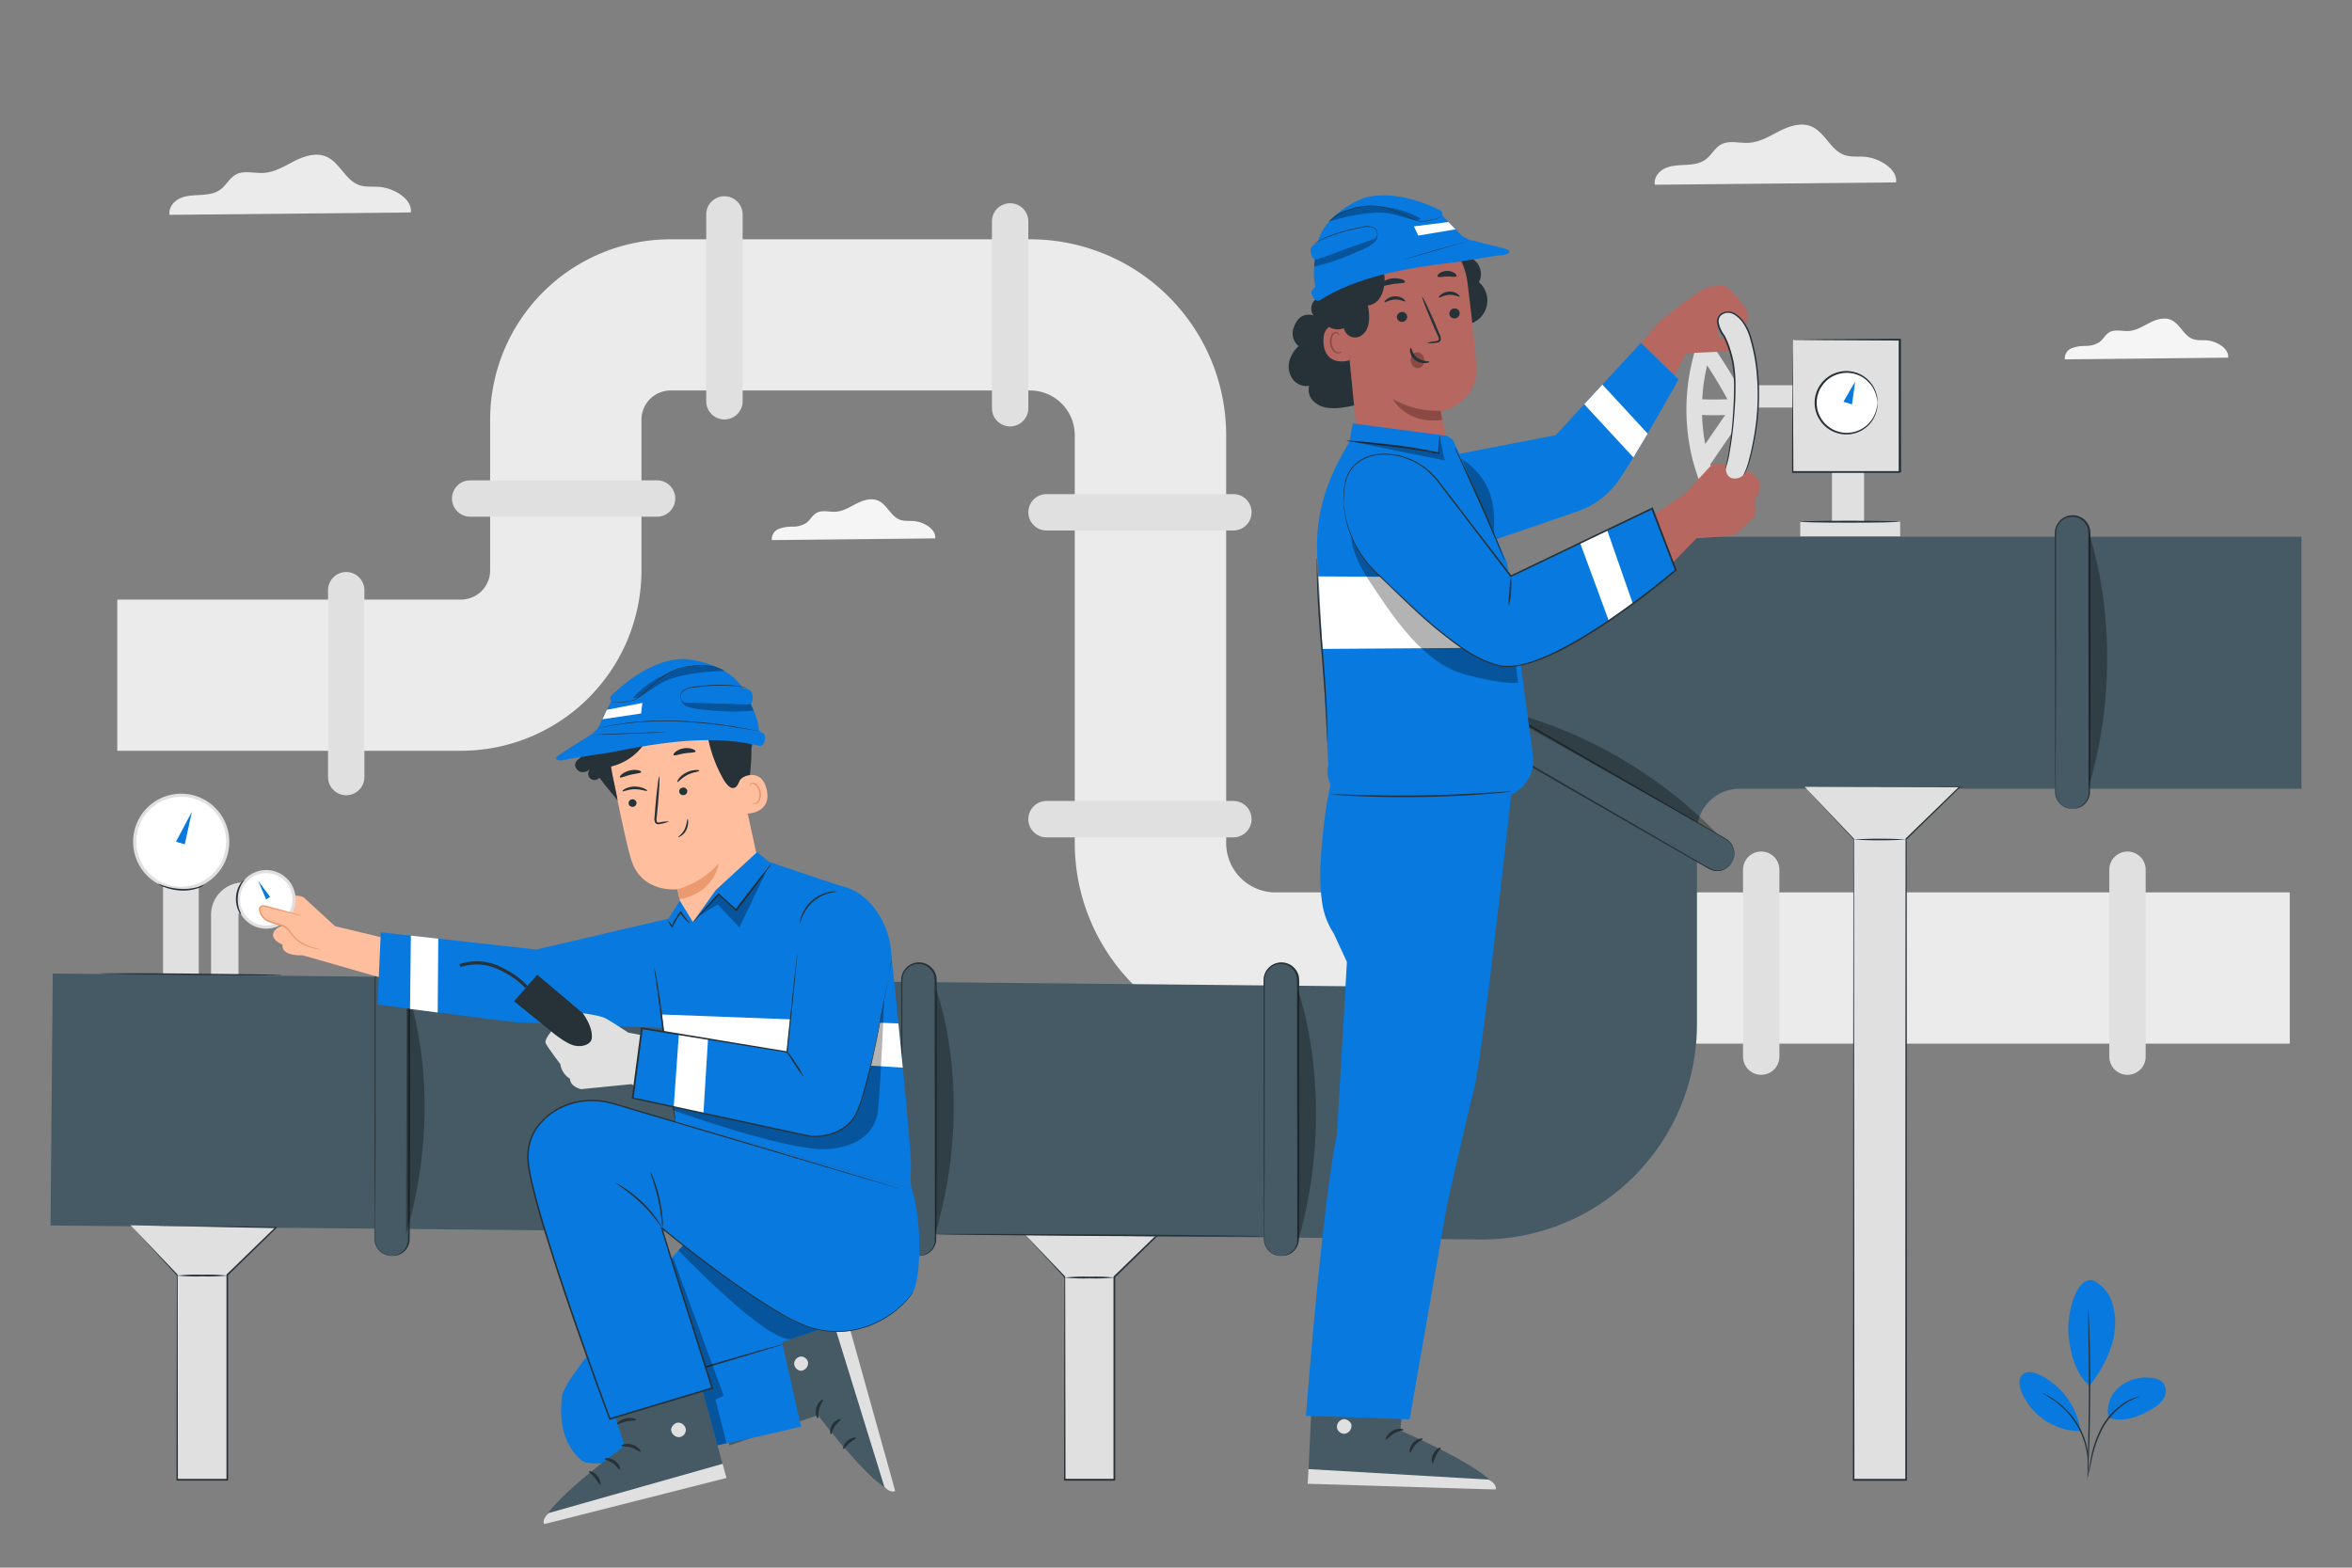 <?xml version="1.0" encoding="UTF-8"?> <svg xmlns="http://www.w3.org/2000/svg" viewBox="0 0 750 500"><rect x="0" y="0" width="750" height="500" fill="#808080" stroke="none"/><g id="freepik--background-complete--inject-2"><path d="M131,67.76c.59-4.28-5.44-7.8-10-8.16-2.16-.18-4.41.15-6.46-.56-4.44-1.55-6.21-7.29-10.55-9.11-3.23-1.37-7-.15-10.1,1.43s-6.25,3.57-9.75,3.79c-3.06.2-6.37-.94-9,.55-2,1.12-3,3.41-4.86,4.76s-4.14,1.6-6.36,1.72-4.54.15-6.56,1.08-3.71,3.07-3.28,5.26Z" style="fill:#ebebeb"></path><path d="M604.61,58.17c.59-4.28-5.45-7.8-10-8.17-2.16-.17-4.41.16-6.45-.55-4.44-1.55-6.22-7.29-10.55-9.12-3.24-1.36-7-.15-10.11,1.43s-6.24,3.57-9.75,3.8c-3,.19-6.37-.94-9,.55-2,1.11-3,3.41-4.86,4.76s-4.13,1.6-6.36,1.72-4.53.15-6.56,1.07-3.7,3.08-3.28,5.26Z" style="fill:#ebebeb"></path><path d="M298.2,171.71c.4-2.89-3.68-5.28-6.75-5.52-1.47-.12-3,.1-4.38-.38-3-1.05-4.2-4.93-7.13-6.17-2.2-.92-4.72-.1-6.85,1s-4.22,2.42-6.6,2.57c-2.06.13-4.3-.64-6.11.37-1.35.76-2.05,2.31-3.29,3.22a7.83,7.83,0,0,1-4.31,1.17,12.24,12.24,0,0,0-4.44.72,3.52,3.52,0,0,0-2.22,3.57Z" style="fill:#f5f5f5"></path><path d="M710.5,114.07c.39-2.89-3.69-5.27-6.76-5.52-1.47-.12-3,.11-4.37-.38-3-1-4.21-4.93-7.14-6.17-2.19-.92-4.72-.1-6.84,1s-4.23,2.42-6.6,2.57c-2.07.13-4.31-.63-6.12.38-1.35.75-2,2.3-3.29,3.22a7.9,7.9,0,0,1-4.31,1.16,12.11,12.11,0,0,0-4.44.73,3.52,3.52,0,0,0-2.22,3.56Z" style="fill:#f5f5f5"></path><path d="M730.16,332.85H406.72a64,64,0,0,1-64-64V138.8a14.27,14.27,0,0,0-14.25-14.26H213.84a9.3,9.3,0,0,0-9.29,9.29v48.11A57.58,57.58,0,0,1,147,239.45H37.39V191.23H147a9.3,9.3,0,0,0,9.29-9.29V133.83a57.58,57.58,0,0,1,57.51-57.51H328.5A62.54,62.54,0,0,1,391,138.8V268.89a15.77,15.77,0,0,0,15.75,15.74H730.16Z" style="fill:#ebebeb"></path><path d="M231,133.78h0a5.81,5.81,0,0,1-5.8-5.81V68.39a5.8,5.8,0,0,1,5.8-5.8h0a5.81,5.81,0,0,1,5.81,5.8V128A5.81,5.81,0,0,1,231,133.78Z" style="fill:#e0e0e0"></path><path d="M215.32,159h0a5.8,5.8,0,0,1-5.8,5.8H149.94a5.81,5.81,0,0,1-5.81-5.8h0a5.8,5.8,0,0,1,5.81-5.8h59.58A5.8,5.8,0,0,1,215.32,159Z" style="fill:#e0e0e0"></path><path d="M110.4,253.63h0a5.8,5.8,0,0,1-5.8-5.8V188.25a5.81,5.81,0,0,1,5.8-5.81h0a5.8,5.8,0,0,1,5.8,5.81v59.58A5.8,5.8,0,0,1,110.4,253.63Z" style="fill:#e0e0e0"></path><path d="M399.1,163.39h0a5.81,5.81,0,0,1-5.8,5.81H333.72a5.81,5.81,0,0,1-5.81-5.81h0a5.81,5.81,0,0,1,5.81-5.8H393.3A5.8,5.8,0,0,1,399.1,163.39Z" style="fill:#e0e0e0"></path><path d="M399.1,261.26h0a5.81,5.81,0,0,1-5.8,5.81H333.72a5.81,5.81,0,0,1-5.81-5.81h0a5.81,5.81,0,0,1,5.81-5.8H393.3A5.8,5.8,0,0,1,399.1,261.26Z" style="fill:#e0e0e0"></path><path d="M561.61,271.59h0a5.79,5.79,0,0,1,5.8,5.8V337a5.79,5.79,0,0,1-5.8,5.8h0a5.8,5.8,0,0,1-5.8-5.8V277.39A5.8,5.8,0,0,1,561.61,271.59Z" style="fill:#e0e0e0"></path><path d="M678.41,271.59h0a5.8,5.8,0,0,1,5.8,5.8V337a5.8,5.8,0,0,1-5.8,5.8h0a5.79,5.79,0,0,1-5.8-5.8V277.39A5.79,5.79,0,0,1,678.41,271.59Z" style="fill:#e0e0e0"></path><path d="M322.11,136h0a5.8,5.8,0,0,1-5.8-5.8V70.62a5.79,5.79,0,0,1,5.8-5.8h0a5.8,5.8,0,0,1,5.8,5.8V130.2A5.8,5.8,0,0,1,322.11,136Z" style="fill:#e0e0e0"></path></g><g id="freepik--Plant--inject-2"><path d="M667.27,408.29a11.87,11.87,0,0,1,6.18,7,21.06,21.06,0,0,1,.82,9.47c-.7,6.15-4.19,12.36-7.95,17.27-5.18-4.52-6.37-12.4-6.72-16.44-.56-6.37,2.3-18.24,7.67-17.29" style="fill:#0879DE"></path><path d="M672.34,452.17a10.14,10.14,0,0,1,3.28-9.66,13.44,13.44,0,0,1,10-3.11c1.65.12,3.43.6,4.37,2a4.31,4.31,0,0,1,.07,4.4,8.84,8.84,0,0,1-3.26,3.22c-4.49,2.81-9.34,4.71-14.41,3.19" style="fill:#0879DE"></path><path d="M665.7,471a6.3,6.3,0,0,1,.18-1.26c.16-.89.37-2,.63-3.42a35.45,35.45,0,0,1,3.52-10.9,21.79,21.79,0,0,1,7.83-8.32,14.86,14.86,0,0,1,3.19-1.41,7.07,7.07,0,0,1,.92-.24c.21,0,.32-.06.33,0a22.94,22.94,0,0,0-4.28,2,22.52,22.52,0,0,0-7.6,8.26,38.56,38.56,0,0,0-3.6,10.76c-.32,1.43-.57,2.59-.77,3.38A9.17,9.17,0,0,1,665.7,471Z" style="fill:#263238"></path><path d="M665.89,417.52a2,2,0,0,1,.06.55c0,.41.06.93.1,1.58.07,1.38.15,3.37.23,5.84.16,4.92.29,11.73.25,19.25s-.21,14.33-.42,19.26c-.1,2.46-.19,4.45-.28,5.83,0,.65-.08,1.17-.11,1.58a2.22,2.22,0,0,1-.07.55,3.33,3.33,0,0,1,0-.55q0-.62,0-1.59c0-1.43.08-3.41.14-5.83.12-4.93.25-11.73.29-19.25s-.05-14.32-.13-19.25c0-2.42-.06-4.4-.09-5.83,0-.65,0-1.18,0-1.59A3.93,3.93,0,0,1,665.89,417.52Z" style="fill:#263238"></path><path d="M663.38,455.91a23.79,23.79,0,0,0-13-17.42c-1.73-.83-4-1.37-5.41-.08s-1.1,3.6-.4,5.39a20.31,20.31,0,0,0,18.68,12.62" style="fill:#0879DE"></path><path d="M651.23,444.32a7.09,7.09,0,0,1,1.1.48,10.6,10.6,0,0,1,1.24.67,17.08,17.08,0,0,1,1.58,1,19.43,19.43,0,0,1,1.81,1.36,21.67,21.67,0,0,1,1.93,1.75A24.35,24.35,0,0,1,665,459.71a22.52,22.52,0,0,1,.61,2.53,20,20,0,0,1,.31,2.24c.09.69.06,1.32.09,1.86a10,10,0,0,1-.05,1.41,5.78,5.78,0,0,1-.13,1.19c-.1,0,.08-1.71-.23-4.43a20.45,20.45,0,0,0-.36-2.2,22.59,22.59,0,0,0-.63-2.48,27.3,27.3,0,0,0-2.4-5.34,27.68,27.68,0,0,0-3.57-4.64,24.82,24.82,0,0,0-1.87-1.75,21.4,21.4,0,0,0-1.75-1.38C652.75,445.12,651.19,444.41,651.23,444.32Z" style="fill:#263238"></path></g><g id="freepik--Pipeline--inject-2"><polygon points="324.79 391.6 339.55 407.25 339.55 471.96 355.37 471.96 355.37 407.25 370.76 392.28 324.79 391.6" style="fill:#e0e0e0"></polygon><path d="M324.79,391.6l46,.48h.5l-.36.35-15.38,15,.07-.17c0,14.94,0,31.83,0,49.65,0,5.1,0,10.14,0,15.06v.26H339.3V472c0-26.58.08-49.34.1-64.71l0,.1L324.79,391.6l14.87,15.55,0,0v.06c0,15.37.06,38.13.1,64.71l-.25-.25h15.82l-.26.26V456.9c0-17.82,0-34.71,0-49.65v-.1l.07-.07,15.42-14.95.14.36Z" style="fill:#263238"></path><path d="M355.37,407.46a59.68,59.68,0,0,1-7.95.26,59.68,59.68,0,0,1-7.95-.26,61.78,61.78,0,0,1,7.95-.26A61.78,61.78,0,0,1,355.37,407.46Z" style="fill:#263238"></path><path d="M472.53,395.32h-.63L16.11,390.86l.71-80.36L447,314.72a13.6,13.6,0,0,0,13.72-13.6V239.8a68.61,68.61,0,0,1,68.61-68.61H733.89v80.37H554.71a13.59,13.59,0,0,0-13.59,13.6v61.55a68.61,68.61,0,0,1-68.59,68.61Z" style="fill:#455a64"></path><path d="M124.76,400.54h0a5.4,5.4,0,0,1-5.4-5.4V312.59a5.41,5.41,0,0,1,5.4-5.41h0a5.41,5.41,0,0,1,5.41,5.41v82.55A5.41,5.41,0,0,1,124.76,400.54Z" style="fill:#455a64"></path><path d="M124.76,400.54a6.41,6.41,0,0,0,2-.42,5.38,5.38,0,0,0,3.3-4.33c.06-5,0-12.32,0-21.32s0-19.73,0-31.63c0-5.95,0-12.2,0-18.68v-9.88a22.47,22.47,0,0,0-.07-2.48,5,5,0,0,0-.9-2.21,5.14,5.14,0,0,0-9.26,2.21,20.07,20.07,0,0,0-.06,2.47q0,5,0,9.88c0,6.48,0,12.73,0,18.69,0,11.9,0,22.62-.06,31.64s-.1,16.3,0,21.31a5.36,5.36,0,0,0,3.31,4.33,6.38,6.38,0,0,0,2,.42h-.51a4.89,4.89,0,0,1-1.48-.33,5.22,5.22,0,0,1-2-1.37,5.42,5.42,0,0,1-1.43-3c-.12-5.06-.08-12.33-.13-21.34s0-19.74,0-31.64c0-6,0-12.21,0-18.69v-9.88a22,22,0,0,1,.07-2.55,5.46,5.46,0,0,1,1-2.44,5.65,5.65,0,0,1,9.19,0,5.54,5.54,0,0,1,1,2.43,22.25,22.25,0,0,1,.07,2.56c0,3.34,0,6.64,0,9.88,0,6.48,0,12.73,0,18.68,0,11.9,0,22.62-.06,31.63s0,16.29-.13,21.35a5.41,5.41,0,0,1-1.42,3,5.22,5.22,0,0,1-2,1.37,5,5,0,0,1-1.48.33Z" style="fill:#263238"></path><path d="M552.3,275h0a5.39,5.39,0,0,1-7.38,2L457,226.22a5.4,5.4,0,0,1-2-7.38h0a5.4,5.4,0,0,1,7.38-2l87.9,50.75A5.4,5.4,0,0,1,552.3,275Z" style="fill:#455a64"></path><path d="M552.3,275a6.11,6.11,0,0,0,.65-2.28,5.27,5.27,0,0,0-1.66-4.25,8.06,8.06,0,0,0-1.73-1.17l-22-12.63-32.64-18.78-19.27-11.1-10.19-5.88-2.59-1.5a5.68,5.68,0,0,0-2.7-1,5.13,5.13,0,0,0-4.65,8,5.73,5.73,0,0,0,2.19,1.85l2.6,1.5,10.19,5.89,19.25,11.13,32.59,18.88,22,12.77a8.3,8.3,0,0,0,1.88.91,5.25,5.25,0,0,0,1.81.22,5.35,5.35,0,0,0,2.7-.91A6,6,0,0,0,552.3,275a5.21,5.21,0,0,1-.31.53,5.41,5.41,0,0,1-1.28,1.27,5.48,5.48,0,0,1-2.75,1,5.11,5.11,0,0,1-1.87-.2,8,8,0,0,1-1.93-.91l-22-12.62-32.65-18.79-19.27-11.1L460,228.26l-2.6-1.5a6.31,6.31,0,0,1-2.36-2,5.65,5.65,0,0,1,5.12-8.85,6.31,6.31,0,0,1,2.92,1l2.59,1.5,10.19,5.88,19.25,11.14,32.58,18.87,21.95,12.77a8.19,8.19,0,0,1,1.76,1.22,5.58,5.58,0,0,1,1.11,1.52,5.5,5.5,0,0,1,.53,2.87,5.73,5.73,0,0,1-.46,1.74A4.52,4.52,0,0,1,552.3,275Z" style="fill:#263238"></path><path d="M660.68,257.93h0a5.41,5.41,0,0,1-5.41-5.4V170a5.41,5.41,0,0,1,5.41-5.41h0a5.41,5.41,0,0,1,5.4,5.41v82.55A5.4,5.4,0,0,1,660.68,257.93Z" style="fill:#455a64"></path><path d="M660.68,257.93a6.43,6.43,0,0,0,2-.42,5.36,5.36,0,0,0,3.31-4.33c0-5,0-12.32,0-21.31s0-19.74-.06-31.64c0-5.95,0-12.2,0-18.68,0-3.24,0-6.54,0-9.88a20.29,20.29,0,0,0-.06-2.48,5.12,5.12,0,0,0-.91-2.21,5.14,5.14,0,0,0-8.35,0,5,5,0,0,0-.9,2.22,20,20,0,0,0-.07,2.47q0,5,0,9.89c0,6.47,0,12.73,0,18.68,0,11.9,0,22.63-.06,31.64s-.09,16.31,0,21.31a5.38,5.38,0,0,0,3.3,4.33,6.41,6.41,0,0,0,2,.42h-.52a5.68,5.68,0,0,1-1.48-.33,5.37,5.37,0,0,1-2-1.38,5.46,5.46,0,0,1-1.43-3c-.12-5.06-.08-12.33-.12-21.34s0-19.74-.06-31.64c0-5.95,0-12.21,0-18.68v-9.89a22,22,0,0,1,.07-2.55,5.63,5.63,0,0,1,1-2.44,5.65,5.65,0,0,1,9.19,0,5.42,5.42,0,0,1,1,2.43,22.25,22.25,0,0,1,.07,2.56v9.88c0,6.48,0,12.73,0,18.68,0,11.9,0,22.62-.05,31.64s0,16.28-.13,21.34a5.49,5.49,0,0,1-1.43,3,5.37,5.37,0,0,1-2,1.38,5.68,5.68,0,0,1-1.48.33Z" style="fill:#263238"></path><path d="M408.39,400.54h0a5.41,5.41,0,0,1-5.41-5.4V312.59a5.41,5.41,0,0,1,5.41-5.41h0a5.41,5.41,0,0,1,5.4,5.41v82.55A5.4,5.4,0,0,1,408.39,400.54Z" style="fill:#455a64"></path><path d="M408.39,400.54a6.38,6.38,0,0,0,1.95-.42,5.36,5.36,0,0,0,3.31-4.33c.06-5,0-12.32,0-21.32s0-19.73-.06-31.63c0-5.95,0-12.2,0-18.68v-9.88a22.47,22.47,0,0,0-.07-2.48,5,5,0,0,0-.9-2.21,5.14,5.14,0,0,0-8.35,0,5,5,0,0,0-.91,2.22,22.21,22.21,0,0,0-.07,2.47v9.88c0,6.48,0,12.73,0,18.69,0,11.9,0,22.62-.05,31.64s-.1,16.3,0,21.31a5.38,5.38,0,0,0,3.3,4.33,6.41,6.41,0,0,0,2,.42h-.52a4.9,4.9,0,0,1-1.47-.33,5.18,5.18,0,0,1-2-1.37,5.41,5.41,0,0,1-1.42-3c-.13-5.06-.09-12.33-.13-21.34s0-19.74-.06-31.64c0-6,0-12.21,0-18.69q0-4.86,0-9.88a20,20,0,0,1,.08-2.55,5.56,5.56,0,0,1,1-2.44,5.66,5.66,0,0,1,9.2,0,5.41,5.41,0,0,1,1,2.43,22.25,22.25,0,0,1,.07,2.56v9.88c0,6.48,0,12.73,0,18.68,0,11.9,0,22.62,0,31.63s0,16.29-.13,21.35a5.42,5.42,0,0,1-1.43,3,5.15,5.15,0,0,1-2,1.37,4.89,4.89,0,0,1-1.48.33Z" style="fill:#263238"></path><path d="M292.83,400.54h0a5.41,5.41,0,0,1-5.41-5.4V312.59a5.41,5.41,0,0,1,5.41-5.41h0a5.41,5.41,0,0,1,5.4,5.41v82.55A5.4,5.4,0,0,1,292.83,400.54Z" style="fill:#455a64"></path><path d="M292.83,400.54a6.43,6.43,0,0,0,1.95-.42,5.36,5.36,0,0,0,3.31-4.33c.05-5,0-12.32,0-21.32s0-19.73-.06-31.63c0-5.95,0-12.2,0-18.68,0-3.24,0-6.54,0-9.88a20.29,20.29,0,0,0-.06-2.48,5.17,5.17,0,0,0-5.08-4.36,5.2,5.2,0,0,0-4.18,2.14,5,5,0,0,0-.9,2.22,20,20,0,0,0-.07,2.47q0,5,0,9.88c0,6.48,0,12.73,0,18.69,0,11.9,0,22.62-.06,31.64s-.09,16.3,0,21.31a5.38,5.38,0,0,0,3.3,4.33,6.41,6.41,0,0,0,2,.42h-.52a5,5,0,0,1-1.48-.33,5.22,5.22,0,0,1-2-1.37,5.49,5.49,0,0,1-1.43-3c-.12-5.06-.08-12.33-.12-21.34s0-19.74-.06-31.64c0-6,0-12.21,0-18.69v-9.88a22,22,0,0,1,.07-2.55,5.58,5.58,0,0,1,1-2.44,5.65,5.65,0,0,1,9.19,0,5.42,5.42,0,0,1,1,2.43,22.25,22.25,0,0,1,.07,2.56v9.88c0,6.48,0,12.73,0,18.68,0,11.9,0,22.62-.05,31.63s0,16.29-.13,21.35a5.49,5.49,0,0,1-1.43,3,5.22,5.22,0,0,1-2,1.37,5,5,0,0,1-1.48.33Z" style="fill:#263238"></path><g style="opacity:0.3"><path d="M477,226.2s37.77,6.13,70.57,39.71Z"></path></g><g style="opacity:0.3"><path d="M413.79,315.33s13.18,35.92,0,81Z"></path></g><g style="opacity:0.3"><path d="M298.4,315.33s13,33.24-.17,78.29Z"></path></g><g style="opacity:0.3"><path d="M129.67,315.33s13,33.24-.16,78.29Z"></path></g><g style="opacity:0.3"><path d="M666.08,170s13.18,35.92,0,81Z"></path></g><polygon points="41.63 390.8 56.54 406.61 56.54 471.96 72.51 471.96 72.51 406.61 88.06 391.5 41.63 390.8" style="fill:#e0e0e0"></polygon><path d="M41.63,390.8l46.43.49h.5l-.36.35L72.67,406.78l.07-.17c0,15.09,0,32.14,0,50.14,0,5.16,0,10.24,0,15.21v.26H56.28V472c0-26.85.08-49.83.11-65.35l0,.11L41.63,390.8l15,15.71,0,0v.06c0,15.52.06,38.5.1,65.35l-.25-.25h16l-.26.26V456.75c0-18,0-35.05,0-50.14v-.1l.07-.07,15.57-15.09.14.35Z" style="fill:#263238"></path><path d="M72.51,406.83a63.08,63.08,0,0,1-8,.26,63.08,63.08,0,0,1-8-.26,60.93,60.93,0,0,1,8-.26A60.93,60.93,0,0,1,72.51,406.83Z" style="fill:#263238"></path><polygon points="575.47 250.95 591.11 267.53 591.11 471.96 607.85 471.96 607.85 267.53 624.9 250.95 575.47 250.95" style="fill:#e0e0e0"></polygon><path d="M575.47,251l49.43-.15h.38l-.27.26-17,16.6,0-.13c0,47.13.05,113.78.08,187.58v17.11H590.85V472c.06-91.77.12-168.48.15-204.43l0,.07L575.47,251l15.71,16.51,0,0v0c0,36,.08,112.66.15,204.43l-.26-.26h16.75l-.26.26V455.11c0-73.8.06-140.45.08-187.58v-.08l.06-.05,17.07-16.56.1.26Z" style="fill:#263238"></path><path d="M607.85,267.75a136.31,136.31,0,0,1-16.83,0,136.31,136.31,0,0,1,16.83,0Z" style="fill:#263238"></path><path d="M403,394.29c0,.14-23.45.11-52.37-.08s-52.38-.45-52.38-.59,23.45-.11,52.38.07S403,394.14,403,394.29Z" style="fill:#263238"></path></g><g id="freepik--character-2--inject-2"><path d="M543.2,104.47a65.61,65.61,0,0,0-3.27,42.87A64,64,0,0,0,544.31,159a2.5,2.5,0,1,0,4.31-2.52A60.13,60.13,0,0,1,547.51,107a2.58,2.58,0,0,0-.89-3.42,2.51,2.51,0,0,0-3.42.9Z" style="fill:#e0e0e0"></path><path d="M545.76,147.56l10.47-15.29a2.52,2.52,0,0,0-.89-3.42,2.56,2.56,0,0,0-3.42.9L541.44,145a2.52,2.52,0,0,0,.9,3.42,2.56,2.56,0,0,0,3.42-.9Z" style="fill:#e0e0e0"></path><path d="M540.78,132.24a91.89,91.89,0,0,0,14-.17,2.5,2.5,0,0,0,0-5,91.89,91.89,0,0,1-14,.17,2.51,2.51,0,0,0-2.5,2.5,2.56,2.56,0,0,0,2.5,2.5Z" style="fill:#e0e0e0"></path><path d="M541.82,112.76a154.32,154.32,0,0,1,9.72,15.88,2.52,2.52,0,0,0,3.42.9,2.55,2.55,0,0,0,.9-3.42,156.23,156.23,0,0,0-9.72-15.89,2.56,2.56,0,0,0-3.42-.89,2.52,2.52,0,0,0-.9,3.42Z" style="fill:#e0e0e0"></path><path d="M449.24,425.49l-2.7,30.76S476.9,469.33,477,475.07L417.12,472l2.24-48.11Z" style="fill:#455a64"></path><path d="M428.17,452.7a2.45,2.45,0,0,0-1.83,2.7,2.36,2.36,0,0,0,2.66,1.85,2.59,2.59,0,0,0,1.93-2.88c-.34-1.15-1.9-2.12-3-1.6" style="fill:#e0e0e0"></path><path d="M417,473.23l.22-4.67,57.52,3.35s2.61,1.3,2.21,3.16Z" style="fill:#e0e0e0"></path><path d="M447.53,456c0,.29-1.5.35-3,1.21s-2.32,2.06-2.58,1.93.26-1.8,2.08-2.81S447.6,455.73,447.53,456Z" style="fill:#263238"></path><path d="M453.67,458.92c.05.29-1.24.72-2.3,1.9s-1.41,2.48-1.7,2.45-.39-1.69.95-3.14S453.68,458.64,453.67,458.92Z" style="fill:#263238"></path><path d="M456.84,466.62c-.26,0-.6-1.44.24-3s2.23-2.12,2.34-1.88-.78,1.07-1.44,2.36S457.14,466.6,456.84,466.62Z" style="fill:#263238"></path><path d="M447.37,448.92c-.14.26-1.46-.21-3.12-.19s-3,.49-3.11.23,1.15-1.24,3.11-1.24S447.52,448.7,447.37,448.92Z" style="fill:#263238"></path><path d="M440,116.25c-.17,3.62-.48,7.57-3,10.21-2.12,2.26-5.36,3-8.42,3.45a18.58,18.58,0,0,1-5.21.16,7.87,7.87,0,0,1-4.63-2.2,5,5,0,0,1-1.27-4.82,5.42,5.42,0,0,1-5.2-2.06,6.91,6.91,0,0,1-1.17-5.58,9.47,9.47,0,0,1,3-5,5.26,5.26,0,0,1-1.48-6.11c1.27-3.75,4-4.37,6.21-3.7a3.81,3.81,0,0,1,2.32-5.91L425,94Z" style="fill:#263238"></path><path d="M471.59,90a5.65,5.65,0,0,0-5.1-8.27l-8.78,2,3.78,14.81a7.72,7.72,0,0,0,1.86,3.91,5.13,5.13,0,0,0,3.89,1.1A7.72,7.72,0,0,0,471.59,90Z" style="fill:#263238"></path><path d="M447.53,152.12a13.71,13.71,0,0,1-14.7-12.3l-4.44-44.63c-1.57-12,4.07-22.82,16.06-24.07l1.11-.05A21.55,21.55,0,0,1,467.91,89.9c1.31,10.36,2.62,21.83,2.81,27.42.37,11.56-11.1,13.87-11.1,13.87s1.33,7.62,1.63,11c.67,7.6-6.12,9.34-13.72,9.93Z" style="fill:#b56760"></path><path d="M459.38,131a28,28,0,0,1-15.25-3.77s4.25,8.25,15.73,6.69Z" style="fill:#8a4a43"></path><path d="M465.46,99.8a1.66,1.66,0,0,1-1.52,1.74,1.58,1.58,0,0,1-1.77-1.41,1.66,1.66,0,0,1,1.52-1.74A1.58,1.58,0,0,1,465.46,99.8Z" style="fill:#263238"></path><path d="M465.42,94.59c-.2.22-1.49-.65-3.26-.56s-3,1-3.24.82.09-.49.64-.93a4.53,4.53,0,0,1,2.58-.92,4.34,4.34,0,0,1,2.61.71C465.31,94.11,465.52,94.49,465.42,94.59Z" style="fill:#263238"></path><path d="M448.72,100.91a1.65,1.65,0,0,1-1.51,1.74,1.58,1.58,0,0,1-1.77-1.42A1.65,1.65,0,0,1,447,99.5,1.58,1.58,0,0,1,448.72,100.91Z" style="fill:#263238"></path><path d="M448.06,96.09c-.2.22-1.49-.64-3.26-.56s-3,1-3.24.82.09-.49.64-.93a4.6,4.6,0,0,1,2.58-.92,4.39,4.39,0,0,1,2.61.71C448,95.61,448.16,96,448.06,96.09Z" style="fill:#263238"></path><path d="M455,109.45a12,12,0,0,1,2.86-.65c.45-.07.88-.18.94-.49a2.32,2.32,0,0,0-.36-1.33c-.48-1.08-1-2.21-1.5-3.4-2.08-4.83-3.61-8.81-3.42-8.89s2.05,3.77,4.13,8.6l1.44,3.41a2.61,2.61,0,0,1,.32,1.77,1.13,1.13,0,0,1-.72.7,3,3,0,0,1-.76.14A11.69,11.69,0,0,1,455,109.45Z" style="fill:#263238"></path><path d="M454.07,114.21a2.28,2.28,0,0,0-1.67-1.76,2.4,2.4,0,0,0-1.47.19,1.84,1.84,0,0,0-.93,1.13.85.85,0,0,0,0,.23,1,1,0,0,0-.13.43,2.87,2.87,0,0,0,.88,2.47,2.1,2.1,0,0,0,1.47.51,2,2,0,0,0,1.32-.67A2.91,2.91,0,0,0,454.07,114.21Z" style="fill:#8a4a43"></path><path d="M449.87,110.91c.29,0,.38,1.9,2.09,3.19s3.76,1,3.78,1.26-.44.39-1.3.46a4.8,4.8,0,0,1-3.15-.95,4.14,4.14,0,0,1-1.63-2.68C449.55,111.39,449.74,110.9,449.87,110.91Z" style="fill:#263238"></path><path d="M448,89.94c-.16.49-1.94.34-4,.68s-3.73,1-4,.57c-.13-.2.14-.67.8-1.16a6.78,6.78,0,0,1,2.95-1.19,6.86,6.86,0,0,1,3.17.23C447.69,89.34,448.09,89.71,448,89.94Z" style="fill:#263238"></path><path d="M464.43,88.08c-.3.42-1.54.06-3,.1s-2.7.4-3,0c-.14-.2,0-.61.57-1a4.37,4.37,0,0,1,4.85-.07C464.37,87.47,464.56,87.88,464.43,88.08Z" style="fill:#263238"></path><path d="M429.48,103.49c-.2-.08-8-2-7.44,5.9s8.4,5.65,8.4,5.42S429.48,103.49,429.48,103.49Z" style="fill:#b56760"></path><path d="M427.8,112s-.13.1-.35.23a1.4,1.4,0,0,1-1,.1c-.85-.24-1.66-1.51-1.81-2.93a4.66,4.66,0,0,1,.24-2,1.57,1.57,0,0,1,.95-1.13.7.7,0,0,1,.84.31c.12.21.08.38.13.39s.16-.15.07-.47a.92.92,0,0,0-.35-.47,1,1,0,0,0-.78-.14,1.94,1.94,0,0,0-1.34,1.33,4.69,4.69,0,0,0-.3,2.24c.17,1.58,1.1,3,2.26,3.25a1.45,1.45,0,0,0,1.24-.31C427.8,112.2,427.83,112,427.8,112Z" style="fill:#8a4a43"></path><path d="M440,85a6,6,0,0,0-3.71-1.13,18.41,18.41,0,0,0-9.87,2.41A8.78,8.78,0,0,0,422.6,90a4.4,4.4,0,0,0,.75,5,5.54,5.54,0,0,0,5.22,9.67h0a3.6,3.6,0,0,0,5.65,2.28,5.59,5.59,0,0,0,1.31-1.39c1.36-2,1.22-5.74.61-8.12A5.25,5.25,0,0,0,440,95a10.2,10.2,0,0,0,1.44-4.48C441.67,88.53,441.48,86.27,440,85Z" style="fill:#263238"></path><path d="M434.92,63.15c-.53.15-13.15,5-15,15.24s-.44,13-.44,13a6.3,6.3,0,0,0-1.19,1.38c-.45.71.8,3.66,2.45,3.07,11.93-7.53,26.95-10.32,43.85-12.27l12.85-2.06c3.67-.11,4.8-1.25,3.14-1.93-1.27-.53-12.11-3.13-12.11-3.13l-2.22-1.17-6.41-6.59s.51-1.12-.92-1.79S445.36,60.1,434.92,63.15Z" style="fill:#0879DE"></path><g style="opacity:0.3"><path d="M423.84,70.64s13.74-4.35,20.49-2.24l-.79-.26,6.34,1.74c1.07.3,2.32.56,3.22-.09a28.28,28.28,0,0,0-9.79-3.52C437.13,65.15,427.66,65.66,423.84,70.64Z"></path></g><path d="M423.65,70.74a9.74,9.74,0,0,1,1.14-1,18,18,0,0,1,3.54-2.17,21.23,21.23,0,0,1,5.9-1.75,17.61,17.61,0,0,1,7.52.36,33.24,33.24,0,0,1,3.68,1.33c1.15.51,2.29.93,3.34,1.44a18,18,0,0,0,3,1.33,6.11,6.11,0,0,0,2.8.15c3.46-.46,5.48-1.49,5.29-1.68a.57.57,0,0,1-.23.31,5.07,5.07,0,0,1-1,.52,19.74,19.74,0,0,1-4,1,6.32,6.32,0,0,1-2.88-.13,19.53,19.53,0,0,1-3-1.32c-1-.51-2.18-.93-3.34-1.43a30.82,30.82,0,0,0-3.65-1.32,17.83,17.83,0,0,0-7.43-.37,22,22,0,0,0-5.87,1.69,19.1,19.1,0,0,0-3.55,2.1c-.39.29-.69.53-.88.7A3.2,3.2,0,0,1,423.65,70.74Z" style="fill:#263238"></path><g style="opacity:0.3"><path d="M419.3,82.63a31.81,31.81,0,0,0,6.77-2.24c2.58-1,5.16-1.83,7.69-2.93,1.93-.83,4.22-1.66,5.32-3.3a3,3,0,0,1-.49,2.86,14.17,14.17,0,0,1-4,2.52C429,82,425.08,83.66,419.07,85a17.47,17.47,0,0,1,.23-2.34"></path></g><path d="M420.18,77.26c-1.49.93-2.41,1.54-2.25,2.91.13,1.14.56,2.49,1.71,2.53a2.8,2.8,0,0,0,1-.23l16.91-6.07a2.61,2.61,0,0,0,1.49-1,1.79,1.79,0,0,0-1-2.31,4.84,4.84,0,0,0-2.75-.2,58.68,58.68,0,0,0-15.16,4.34" style="fill:#0879DE"></path><path d="M438.82,75.72a1.65,1.65,0,0,0,.35-.83,2.2,2.2,0,0,0-1-2.09,5.54,5.54,0,0,0-3.62-.26c-1.39.27-2.91.6-4.49,1a46.4,46.4,0,0,0-7.92,2.64c-1,.43-1.75.83-2.28,1.11l-.61.32a1.18,1.18,0,0,1-.22.11.93.93,0,0,1,.2-.14l.59-.37c.52-.3,1.28-.72,2.25-1.17A42.78,42.78,0,0,1,430,73.32c1.59-.4,3.12-.71,4.51-1a5.58,5.58,0,0,1,3.74.33,2.29,2.29,0,0,1,1,2.24,1.42,1.42,0,0,1-.27.64C438.89,75.67,438.82,75.73,438.82,75.72Z" style="fill:#263238"></path><polygon points="461.86 70.81 450.87 72.19 452.25 75.14 464.13 73.14 461.86 70.81" style="fill:#fff"></polygon><path d="M446.71,83s4.77-1.47,10.69-3.15,10.72-3,10.74-3-4.77,1.47-10.68,3.16S446.73,83,446.71,83Z" style="fill:#263238"></path><path d="M523.29,109.3l-27.2,29.5-32.59,6.3,9.5,28.3,29.72-10.17a26.82,26.82,0,0,0,13.52-10.14c7-10.41,19-32.06,19-32.06Z" style="fill:#0879DE"></path><polygon points="505.19 128.93 520.85 145.9 525.41 138.3 510.97 122.66 505.19 128.93" style="fill:#fff"></polygon><path d="M529.62,102.2s12.86-10.42,15.5-10.7,4.44-1,6.25.56,5.38,6,5.8,7.39-.51,4.46-.51,4.46a12.94,12.94,0,0,0-3.14-3.75c-1-.75-4.81-1.85-5.36,1.76a17.7,17.7,0,0,0,0,6l2.13-.3,1.4,4.42-14.07.6-3.72,7L523.29,109.3Z" style="fill:#b56760"></path><g style="opacity:0.3"><path d="M463.89,145.1s7.49,3.4,10.72,11.05,1.27,16.26,1.27,16.26Z"></path></g><path d="M426.31,362c-4.7,21.91-9.87,89.57-9.87,89.57l33.06,1.1,11.91-68.28s5.38-24,8.67-37.17c2.93-11.78,12.78-102.64,12.78-102.64l-57.26,1.34s-2.19,5.2-3.67,19.17c-1.2,11.34-1.14,17.68-.25,23.29a23.79,23.79,0,0,0,3.57,9.25l4.25,9.17Z" style="fill:#0879DE"></path><rect x="584.17" y="149.81" width="10.23" height="17.09" style="fill:#e0e0e0"></rect><rect x="574.06" y="166.39" width="31.86" height="4.66" style="fill:#e0e0e0"></rect><rect x="559.45" y="122.87" width="13.34" height="7.12" style="fill:#e0e0e0"></rect><rect x="571.76" y="108.24" width="34.17" height="42.21" style="fill:#e0e0e0"></rect><circle cx="588.84" cy="128.48" r="9.84" transform="translate(81.62 454) rotate(-45)" style="fill:#fff"></circle><path d="M598.68,128.48c-.07,0,0-.88-.42-2.37a9.89,9.89,0,0,0-3.6-5.28,9.62,9.62,0,0,0-9.08-1.32,9.43,9.43,0,0,0-4.42,3.34,9.51,9.51,0,0,0,0,11.27,9.5,9.5,0,0,0,4.42,3.33,9.62,9.62,0,0,0,9.08-1.32,9.89,9.89,0,0,0,3.6-5.28c.39-1.49.35-2.37.42-2.37a2.58,2.58,0,0,1,0,.63,3.65,3.65,0,0,1-.05.77,5.5,5.5,0,0,1-.17,1,9.92,9.92,0,0,1-7.79,7.49,10.15,10.15,0,0,1-5.31-.4,9.67,9.67,0,0,1-2.57-1.37,9.33,9.33,0,0,1-2.15-2.15,10,10,0,0,1,0-12,9.29,9.29,0,0,1,2.15-2.14,9.13,9.13,0,0,1,2.57-1.37,10.06,10.06,0,0,1,5.31-.41,9.92,9.92,0,0,1,7.79,7.49,5.5,5.5,0,0,1,.17,1,3.69,3.69,0,0,1,.05.77A2.51,2.51,0,0,1,598.68,128.48Z" style="fill:#263238"></path><path d="M571.76,108.24a4.08,4.08,0,0,1,.59,0l1.79,0,6.89-.07,24.89-.14h.26v.26c0,12.08,0,26.6.05,42.21.07-.06-.59.6-.31.32H588l-16.26,0h-.29v-.28c0-12.58.1-23.15.14-30.62,0-3.67,0-6.57.07-8.59,0-1,0-1.72,0-2.25a3.83,3.83,0,0,1,0-.76s0,.08,0,.22,0,.35,0,.6q0,.82,0,2.31c0,2,0,5,.07,8.65,0,7.42.09,17.94.14,30.44l-.27-.28,16.26,0h17.9c.28-.27-.38.39-.31.31,0-15.61,0-30.13,0-42.21l.26.26-24.73-.13-6.94-.07-1.84,0A5.59,5.59,0,0,1,571.76,108.24Z" style="fill:#263238"></path><path d="M605.41,166.39c0,.17-7,.31-15.74.31s-15.74-.14-15.74-.31,7.05-.31,15.74-.31S605.41,166.22,605.41,166.39Z" style="fill:#263238"></path><polygon points="587.82 128.13 590.56 128.98 591.59 121.69 587.82 128.13" style="fill:#0879DE"></polygon><path d="M552.66,155.65c3-2.56,4-4.64,5.25-9.35a84.25,84.25,0,0,0,2.68-17.15c.54-11.91-1.76-19.86-3-23.25a12.34,12.34,0,0,0-2.56-4.2c-1.34-1.41-3.29-2.78-5.37-1.92-3.78,1.55-1,6,0,7.28A32.63,32.63,0,0,1,553,118.43c.75,9.4-1,24.84-2.44,29.71s-1.45,6.13-1.45,6.13,2.63,1.82,2.92,1.88A2.46,2.46,0,0,0,552.66,155.65Z" style="fill:#e0e0e0"></path><path d="M552.66,155.65s-.06.07-.19.2l-.27.22a.62.62,0,0,1-.2.12.72.72,0,0,1-.27-.1c-.64-.35-1.54-1-2.72-1.75l0,0v0a23.7,23.7,0,0,1,.77-3.89c.38-1.47.91-3.09,1.23-4.94a122.06,122.06,0,0,0,1.59-13.11c.18-2.49.31-5.13.33-7.88a46.08,46.08,0,0,0-.54-8.53,33.16,33.16,0,0,0-1.13-4.35,25.86,25.86,0,0,0-1.73-4.26,10.26,10.26,0,0,1-2-4.42,3,3,0,0,1,.72-2.46,3.29,3.29,0,0,1,1.06-.76,3.44,3.44,0,0,1,1.25-.39,4.66,4.66,0,0,1,3.17.94,10.45,10.45,0,0,1,2.3,2.25,16.78,16.78,0,0,1,2.58,5.65,57.24,57.24,0,0,1,2.08,11.48,75.79,75.79,0,0,1-1,19.68c-.49,2.76-1.06,5.24-1.67,7.39A22.93,22.93,0,0,1,555.9,152a12.67,12.67,0,0,1-2.27,2.82l-.71.62c-.16.13-.25.2-.26.19s.32-.3.89-.89a13.2,13.2,0,0,0,2.17-2.84,23.25,23.25,0,0,0,2-5.33c.58-2.14,1.12-4.62,1.59-7.38a76.36,76.36,0,0,0,.91-19.57,56.7,56.7,0,0,0-2.09-11.37,16.46,16.46,0,0,0-2.5-5.49,10.06,10.06,0,0,0-2.19-2.13,4.14,4.14,0,0,0-2.81-.85,3,3,0,0,0-1.08.33,2.85,2.85,0,0,0-.91.65,2.57,2.57,0,0,0-.59,2.06,9.79,9.79,0,0,0,1.92,4.2,26.56,26.56,0,0,1,1.78,4.37,35.39,35.39,0,0,1,1.13,4.42,46.38,46.38,0,0,1,.52,8.62c0,2.77-.18,5.41-.38,7.91a118.14,118.14,0,0,1-1.69,13.14c-.34,1.87-.91,3.5-1.3,4.95a24.74,24.74,0,0,0-.83,3.82l0-.08c1.16.82,2,1.44,2.66,1.82l.2.1a.46.46,0,0,0,.18-.1l.28-.2A1.25,1.25,0,0,1,552.66,155.65Z" style="fill:#263238"></path><path d="M431.34,135.06l-.95,5.66C427,146.89,419,159,420.06,177.53c1.38,23,3.49,66.29,3.49,66.29l-.1.6a9.85,9.85,0,0,0,3.07,8.86l0,0,52.29,1.13a12.11,12.11,0,0,0,10-13.55l-8.24-61.4-15.89-36.25-1.49-3.11-1.79-1.08Z" style="fill:#0879DE"></path><polygon points="420.43 183.84 421.68 206.97 483.13 206.54 481.81 184.17 420.43 183.84" style="fill:#fff"></polygon><path d="M459.23,138.8a12.59,12.59,0,0,1-.11,1.55,37.7,37.7,0,0,0-.13,4.21v.24l-.23-.05c-3.07-.61-7.24-1.34-11.84-1.95-4.87-.65-9.3-1.11-12.5-1.5-1.6-.18-2.9-.35-3.79-.47a7.84,7.84,0,0,1-1.38-.25,6.46,6.46,0,0,1,1.4,0l3.8.31c3.22.29,7.65.69,12.54,1.34,4.61.62,8.79,1.4,11.85,2.1l-.23.19a28.59,28.59,0,0,1,.3-4.24A6.31,6.31,0,0,1,459.23,138.8Z" style="fill:#263238"></path><path d="M479.77,178.72a8.6,8.6,0,0,1-.67-1.4c-.42-1-1-2.31-1.65-3.88-1.39-3.28-3.34-7.8-5.54-12.77L466.19,148l-1.73-3.85a8.56,8.56,0,0,1-.57-1.44,9.81,9.81,0,0,1,.76,1.36c.45.88,1.1,2.17,1.87,3.78,1.56,3.2,3.66,7.66,5.86,12.64s4.1,9.52,5.41,12.84c.65,1.66,1.16,3,1.5,3.94A9.55,9.55,0,0,1,479.77,178.72Z" style="fill:#263238"></path><path d="M482,252.43a2.17,2.17,0,0,1-.58.11l-1.67.19c-1.45.16-3.56.35-6.17.55-5.21.41-12.42.81-20.39.93s-15.21-.05-20.43-.3c-2.61-.12-4.72-.24-6.17-.36l-1.68-.14a2,2,0,0,1-.58-.08,2.59,2.59,0,0,1,.58,0l1.69,0,6.18.2c5.22.15,12.43.26,20.4.14s15.17-.46,20.38-.78l6.17-.38,1.68-.1A4.38,4.38,0,0,1,482,252.43Z" style="fill:#263238"></path><path d="M537.45,157.31l7.67-8.31a3.59,3.59,0,0,1,2.62-1.15h2.67s-.84,4.36,2.32,4.73a4.09,4.09,0,0,0,4.25-2.49s4.72,2.12,4.23,5.28-1.94,4.36-1.94,4.36,1.22,2.67.25,4.61a7.24,7.24,0,0,1-2.91,2.91,14.77,14.77,0,0,1-3.4,3.15c-1.45.73-12.21,1.27-12.21,1.27l-9.38,9.62-6.9-15.14Z" style="fill:#b56760"></path><g style="opacity:0.3"><path d="M430.94,171.06s-.59,4.79,5.77,14.32,16.6,26.16,30.66,29.8,16.74,2.48,16.74,2.48l-2.32-17.3Z"></path></g><path d="M428.49,160.31a33.74,33.74,0,0,0,10.8,22.75c9.8,9.19,28.84,29.25,41.17,29.52,17.57.38,53.9-30.75,53.9-30.75l-7.52-19.67-45.05,21.6-23.14-30.17a22,22,0,0,0-16-8.7c-3.73-.22-7.65.49-10.65,3.36S428.26,155.7,428.49,160.31Z" style="fill:#0879DE"></path><polygon points="503.87 173.17 513.02 198.01 520.69 192.59 512.5 169.12 503.87 173.17" style="fill:#fff"></polygon><path d="M428.49,160.31s-.06-.52-.07-1.52a21.38,21.38,0,0,1,.36-4.38,11,11,0,0,1,7-8.68,15,15,0,0,1,5-1,21.19,21.19,0,0,1,11.38,2.89,22.57,22.57,0,0,1,5.24,4.18,33.84,33.84,0,0,1,2.25,2.74l2.22,2.89L482,183.61l-.29-.07,45.05-21.62.25-.12.11.26c1.7,4.48,3.52,9.22,5.35,14l2.16,5.66.07.17-.14.12a264.75,264.75,0,0,1-22.73,17.1c-3.82,2.53-7.65,4.92-11.53,7a70.15,70.15,0,0,1-11.82,5.26,29.76,29.76,0,0,1-6.12,1.33,18.63,18.63,0,0,1-3.08,0,17.05,17.05,0,0,1-3-.65,40.18,40.18,0,0,1-10.29-5.3,140,140,0,0,1-16-13.22c-2.31-2.16-4.47-4.25-6.52-6.23l-3-2.87c-1-.93-1.92-1.81-2.78-2.73A34.67,34.67,0,0,1,430.8,171a31.47,31.47,0,0,1-2.08-7.83c-.13-.92-.18-1.62-.2-2.1s0-.71,0-.71,0,.24.08.71.11,1.17.25,2.09a32.79,32.79,0,0,0,2.16,7.77,34.54,34.54,0,0,0,7,10.64c.86.91,1.81,1.78,2.78,2.71l3,2.86c2.05,2,4.22,4,6.54,6.2a141.93,141.93,0,0,0,15.94,13.13,40,40,0,0,0,10.19,5.22,17.72,17.72,0,0,0,2.89.63,18.65,18.65,0,0,0,3,0,29,29,0,0,0,6-1.32A70.73,70.73,0,0,0,500,205.72c3.87-2.09,7.68-4.48,11.49-7a264.26,264.26,0,0,0,22.67-17.08l-.07.29c-.69-1.79-1.42-3.71-2.16-5.65-1.84-4.8-3.65-9.55-5.36-14l.36.14L481.89,184l-.17.08-.12-.15-20.07-26.24-2.22-2.89c-.73-1-1.43-1.89-2.21-2.73A22.75,22.75,0,0,0,452,147.9a21,21,0,0,0-11.2-2.89,14.78,14.78,0,0,0-4.91,1,10.82,10.82,0,0,0-6.91,8.48,23.18,23.18,0,0,0-.44,4.35c0,.5,0,.88,0,1.13S428.49,160.31,428.49,160.31Z" style="fill:#263238"></path><path d="M481.1,193.3a27.7,27.7,0,0,1,.23-4.62,27.87,27.87,0,0,1,.46-4.6,16.29,16.29,0,0,1,0,4.64A17,17,0,0,1,481.1,193.3Z" style="fill:#263238"></path><g style="opacity:0.3"><path d="M430.69,140.73c-.17.06,30,6.12,30,6.12l-1.5-7.2-.43,4.92S433,140,430.69,140.73Z"></path></g><path d="M423.19,236.6a3.86,3.86,0,0,1-.05-.59c0-.45,0-1-.07-1.71,0-1.49-.13-3.63-.26-6.28-.26-5.3-.82-12.62-1.49-20.69s-1.17-15.41-1.33-20.72c-.09-2.65-.12-4.8-.1-6.29,0-.7,0-1.26,0-1.71a2.87,2.87,0,0,1,.05-.6,2.41,2.41,0,0,1,.06.6c0,.44,0,1,.07,1.71,0,1.48.12,3.63.26,6.28.26,5.3.82,12.61,1.48,20.69s1.17,15.4,1.33,20.71c.09,2.66.13,4.81.1,6.29,0,.7,0,1.27,0,1.72A2.08,2.08,0,0,1,423.19,236.6Z" style="fill:#263238"></path></g><g id="freepik--character-1--inject-2"><path d="M232.61,461l28.2-9.65s19.28,25.43,24.67,24.16l-16.74-55.36-44.57,13.22Z" style="fill:#455a64"></path><path d="M253.24,435a2.36,2.36,0,0,1,2.1-2.34,2.28,2.28,0,0,1,2.35,2.07,2.5,2.5,0,0,1-2.25,2.47,2.38,2.38,0,0,1-2.2-2.43" style="fill:#e0e0e0"></path><path d="M269.89,419.78l-4.32,1.27L282,474.19s1.81,2.14,3.47,1.34Z" style="fill:#e0e0e0"></path><path d="M260.8,452.36c.27-.1,0-1.48.45-3.08s1.39-2.64,1.21-2.86-1.62.66-2.16,2.6S260.57,452.49,260.8,452.36Z" style="fill:#263238"></path><path d="M265,457.44c.28,0,.39-1.33,1.25-2.6s2-1.89,1.9-2.16-1.67,0-2.72,1.62S264.7,457.51,265,457.44Z" style="fill:#263238"></path><path d="M272.91,458.63c0-.26-1.48-.23-2.76.91s-1.47,2.59-1.21,2.63.81-1,1.87-1.89S273,458.91,272.91,458.63Z" style="fill:#263238"></path><path d="M254.13,453.84c.21-.19-.54-1.31-.89-2.87s-.24-2.9-.51-3-.9,1.37-.45,3.2S254,454,254.13,453.84Z" style="fill:#263238"></path><path d="M229.18,385.81c-1.09-.3-48.85,50.94-49.94,59.41s.65,15.85,6.3,20.63S255.45,455,255.45,455l-6.08-26.92,23.23-7.82-20.76-38Z" style="fill:#0879DE"></path><g style="opacity:0.3"><path d="M217.88,397.17l-1.53,1.64s27.38,28.72,35.78,28.33l13.44-4.55-45.48-27.91Z"></path></g><path d="M249.53,428.77c0,.14-9.93,3.19-22.27,6.82s-22.38,6.45-22.42,6.31,9.93-3.19,22.27-6.81S249.49,428.63,249.53,428.77Z" style="fill:#263238"></path><path d="M189.88,431.73l9.28,29.45s-26.82,19.33-25.63,24.94l57.75-15.95L218.7,423.69Z" style="fill:#455a64"></path><path d="M216.33,453.75A2.44,2.44,0,0,1,218.7,456a2.35,2.35,0,0,1-2.2,2.37A2.57,2.57,0,0,1,214,456c.08-1.2,1.39-2.48,2.56-2.22" style="fill:#e0e0e0"></path><path d="M231.66,471.38l-1.22-4.51L175,482.56s-2.26,1.83-1.47,3.56Z" style="fill:#e0e0e0"></path><path d="M198.14,461.15c.09.28,1.54,0,3.17.54s2.71,1.51,2.94,1.32-.64-1.69-2.64-2.29S198,460.91,198.14,461.15Z" style="fill:#263238"></path><path d="M192.78,465.33c0,.29,1.36.43,2.65,1.36s1.91,2.11,2.19,2,0-1.73-1.61-2.86S192.71,465.06,192.78,465.33Z" style="fill:#263238"></path><path d="M191.34,473.53c.27,0,.28-1.53-.88-2.87s-2.64-1.6-2.69-1.33,1,.87,1.92,2S191.05,473.58,191.34,473.53Z" style="fill:#263238"></path><path d="M196.77,454.2c.19.23,1.38-.52,3-.85s3-.17,3.09-.46-1.4-1-3.3-.54S196.57,454,196.77,454.2Z" style="fill:#263238"></path><g style="opacity:0.3"><polygon points="231.69 460.35 228.14 446.38 230.79 445.15 214.63 401.17 211.55 403.86 224.25 444.14 228.79 460.96 231.69 460.35"></polygon></g><path d="M193.57,351.48a22.65,22.65,0,0,0-18.18,3.89c-4.34,3.26-8,8.48-6.79,16.68,2.61,18.24,25.92,80.5,25.92,80.5l32.24-9.7c.19-.06.37-.59.27-.42-.27.42-16.36-51.44-16-50.83s32.55,26.56,45.89,31.33a29.61,29.61,0,0,0,33.81-10.1c3.12-4.37,3.34-23.57,0-33.72,0,0-93.07-26.38-94.81-27A18.81,18.81,0,0,0,193.57,351.48Z" style="fill:#0879DE"></path><path d="M192.25,370.45a43.79,43.79,0,0,1,18.91,30.72" style="fill:#0879DE"></path><path d="M291.23,412l-.39.61c-.25.41-.7,1-1.28,1.71a29.43,29.43,0,0,1-6.21,5.42,33.14,33.14,0,0,1-5.31,2.84,30.53,30.53,0,0,1-6.93,1.93,28.81,28.81,0,0,1-8.3,0,29.65,29.65,0,0,1-8.93-2.83c-1.48-.71-3-1.53-4.49-2.35s-3-1.73-4.56-2.72-3.1-1.94-4.66-3-3.17-2.12-4.78-3.24c-6.44-4.47-13.19-9.53-20.19-15.1l-2.62-2.13c-.44-.37-.87-.72-1.32-1.12l-.34-.32c.15,0-.4,0,.33,0,.07-.26,0-.07,0-.12l0,.1.05.2.24.82,2.07,6.67L218,413.21q4.5,14.15,9.38,29.44l.08.24-.24.07-32.67,9.83-.23.07-.09-.22c-2.11-5.68-4.32-11.73-6.51-17.87-4.67-13.08-9.11-25.9-13-38.4-2-6.25-3.79-12.43-5.23-18.57-.4-1.53-.67-3.08-.95-4.62a20.92,20.92,0,0,1-.41-4.67,16.22,16.22,0,0,1,2.69-8.74,21.32,21.32,0,0,1,14.85-8.8,23.23,23.23,0,0,1,8.45.42l2,.52,2,.58,3.88,1.16,28.52,8.51,41.29,12.35L283,377.9l2.91.89,1,.32s-.34-.08-1-.27L283,378l-11.25-3.29-41.35-12.2-28.55-8.45L198,352.91l-2-.59-2-.5a22.8,22.8,0,0,0-8.29-.39,21.8,21.8,0,0,0-8.08,2.72,19.49,19.49,0,0,0-6.44,5.89,15.77,15.77,0,0,0-2.59,8.49,20.2,20.2,0,0,0,.41,4.57c.28,1.53.54,3.06.94,4.59,1.44,6.11,3.28,12.28,5.24,18.52,3.91,12.5,8.36,25.31,13,38.39,2.19,6.13,4.4,12.18,6.51,17.85l-.32-.15,32.67-9.82-.17.32-9.35-29.44q-2.24-7.08-4.35-13.83l-2.06-6.68-.24-.83-.06-.21,0-.12c0-.07-.05.08,0-.22.53.15.36-.07.4,0l.29.26,1.29,1.09,2.61,2.13c7,5.58,13.72,10.65,20.14,15.13,1.61,1.12,3.19,2.22,4.76,3.25s3.12,2,4.65,3,3.06,1.84,4.54,2.73,3,1.64,4.46,2.35a29.21,29.21,0,0,0,8.83,2.84,28.37,28.37,0,0,0,8.23,0,30.4,30.4,0,0,0,6.88-1.87,32.12,32.12,0,0,0,5.29-2.8,29.56,29.56,0,0,0,6.24-5.33c.59-.73,1.05-1.27,1.31-1.68S291.23,412,291.23,412Z" style="fill:#263238"></path><path d="M196.34,377.32a13.56,13.56,0,0,1,2.66,1.49,40.91,40.91,0,0,1,5.76,4.56,35.69,35.69,0,0,1,4.79,5.59c.53.78.93,1.43,1.18,1.89a2.54,2.54,0,0,1,.34.75c-.07,0-.69-.94-1.82-2.43a46,46,0,0,0-4.85-5.42,54.73,54.73,0,0,0-5.61-4.64A25,25,0,0,1,196.34,377.32Z" style="fill:#263238"></path><path d="M207.35,373.73a11,11,0,0,1,1.13,2.43,42.86,42.86,0,0,1,1.87,6.22,43.94,43.94,0,0,1,.94,6.42,10.58,10.58,0,0,1,0,2.69,19.55,19.55,0,0,1-.37-2.65c-.2-1.64-.53-3.89-1.08-6.35a63.63,63.63,0,0,0-1.71-6.2A16.3,16.3,0,0,1,207.35,373.73Z" style="fill:#263238"></path><path d="M234.21,240l9.62,44.39c1.64,7.55,2.5,19-9.56,21h0c-10.59,1-15.33-8.26-16.85-15.31-.72-3.34-1.33-6.12-1.43-6.46,0,0-11.53,1.39-14.77-9.62-1.57-5.32-3.9-16.54-5.89-26.71a21.38,21.38,0,0,1,15.2-24.68l1.06-.3C223.27,219.8,232,228.29,234.21,240Z" style="fill:#ffbe9d"></path><path d="M216,283.66a27.75,27.75,0,0,0,13.19-8.29S228,284.69,216.7,286.8Z" style="fill:#eb996e"></path><path d="M198.52,252.36c.26.18,1.72-.61,3.84-.63s3.72.69,3.94.5-.16-.4-.85-.73a7.39,7.39,0,0,0-3.16-.63,6.73,6.73,0,0,0-3,.73C198.61,252,198.4,252.29,198.52,252.36Z" style="fill:#263238"></path><path d="M216.06,249.42c.3,0,1.26-1.3,3.15-2.26s3.61-1,3.73-1.3-.31-.28-1.08-.27a7.44,7.44,0,0,0-3.09.85,6.75,6.75,0,0,0-2.4,2C216,249,215.92,249.4,216.06,249.42Z" style="fill:#263238"></path><path d="M216.61,252.67a1.27,1.27,0,0,0,1.52.9,1.22,1.22,0,0,0,1-1.46,1.28,1.28,0,0,0-1.52-.9A1.22,1.22,0,0,0,216.61,252.67Z" style="fill:#263238"></path><path d="M200.47,256.41a1.27,1.27,0,0,0,1.52.9,1.22,1.22,0,0,0,.95-1.45,1.26,1.26,0,0,0-1.52-.9A1.21,1.21,0,0,0,200.47,256.41Z" style="fill:#263238"></path><path d="M213.38,262a11.24,11.24,0,0,0-2.9.28c-.45.07-.88.1-1-.17a2.3,2.3,0,0,1-.07-1.37c.11-1.16.23-2.38.35-3.66.46-5.2.67-9.43.46-9.44s-.75,4.18-1.21,9.38c-.11,1.28-.21,2.5-.3,3.67a2.65,2.65,0,0,0,.25,1.76,1.12,1.12,0,0,0,.89.43,2.82,2.82,0,0,0,.77-.1A11.41,11.41,0,0,0,213.38,262Z" style="fill:#263238"></path><path d="M214.78,240.8c.26.37,1.7-.24,3.52-.52s3.38-.18,3.5-.62c.06-.21-.3-.54-1-.78a5.8,5.8,0,0,0-2.78-.21,5.73,5.73,0,0,0-2.57,1.07C214.89,240.19,214.66,240.61,214.78,240.8Z" style="fill:#263238"></path><path d="M197.66,247.91c.27.3,1.65-.38,3.42-.8s3.28-.49,3.4-.88c0-.18-.31-.43-1-.57a6.24,6.24,0,0,0-2.72.1,6.59,6.59,0,0,0-2.48,1.17C197.76,247.38,197.54,247.76,197.66,247.91Z" style="fill:#263238"></path><path d="M235.6,248.47c.17-.14,7-4.38,8.84,3.24s-6.15,7.93-6.22,7.72S235.6,248.47,235.6,248.47Z" style="fill:#ffbe9d"></path><path d="M239.83,256s.16.06.41.1a1.34,1.34,0,0,0,1-.22c.73-.5,1.09-1.94.79-3.32a4.46,4.46,0,0,0-.84-1.81,1.57,1.57,0,0,0-1.25-.77.7.7,0,0,0-.7.55c-.05.24,0,.38,0,.41s-.19-.09-.21-.42a.92.92,0,0,1,.18-.55,1,1,0,0,1,.69-.38,1.94,1.94,0,0,1,1.68.84,4.68,4.68,0,0,1,1,2c.33,1.55-.1,3.18-1.12,3.77a1.5,1.5,0,0,1-1.27.1C239.89,256.15,239.81,256,239.83,256Z" style="fill:#eb996e"></path><path d="M216.27,267c-.12-.18,1.29-.94,2.06-2.56a9,9,0,0,0,.66-2.23c.11-.6.21-1,.29-1s.14.39.15,1a5.82,5.82,0,0,1-.54,2.44,4.69,4.69,0,0,1-1.65,1.91C216.7,266.94,216.31,267,216.27,267Z" style="fill:#263238"></path><path d="M184.32,242.29a2.11,2.11,0,0,0-.9,1.92,2.5,2.5,0,0,0,2.22,2.07,3.2,3.2,0,0,0,2.81-1.38,4.38,4.38,0,0,0-.75,1.15,2,2,0,0,0,3.41,2l0,0c.47.52.85,1.07,1.25,1.61v0l.09.1c.25.34.5.67.79,1v0l3.69,4.51c-.48-3.18-1.66-7.59-2.13-10.78a18,18,0,0,0,11.35-8.34c1.34-2.26,2.2-4.93,4.27-6.54,2.68-2.07,6.43-1.72,9.79-1.28l-.16-.09a14.38,14.38,0,0,1,5,2.25,44.62,44.62,0,0,0,5.66,18.12c.48.83,1.66,2.51,2.6,2.67,1.87.32,2-1.53,2.82-2.68a4.67,4.67,0,0,1,3-1.41,69,69,0,0,0,.48-8.4l.52-2.94-1-3c-2.15-2.39,1-4.48-.53-7.32s-3.82-5.64-7-6.09l-.06,0c-2.88-.52-6.16.13-8,2.42-1.36-3.88-5.5-6.33-9.61-6.56s-10.23,1.66-13.66,3.93c-2.66,1.75-5,4.7-7.65,8.89-1.13,1.77-1.59,7.05-2.42,9Z" style="fill:#263238"></path><path d="M217.67,210.16c.57,0,14.59.73,19.69,10.21S242,233.11,242,233.11a6.61,6.61,0,0,1,1.61,1c.68.56.4,3.87-1.43,3.82-14.18-3.59-29.9-1.51-47.2,2L181.63,242c-3.66,1.07-5.14.3-3.72-.9,1.08-.93,10.94-7,10.94-7l1.82-1.87,4.2-8.56a1.41,1.41,0,0,1,.33-2.06C196.4,220.51,206.39,210.5,217.67,210.16Z" style="fill:#0879DE"></path><path d="M190.67,232.25s.18,0,.52-.09l1.48-.28c1.28-.28,3.15-.58,5.47-.92a103.54,103.54,0,0,1,18.24-.84A160.18,160.18,0,0,1,234.57,232c2.32.35,4.19.67,5.48.88l1.49.24.52.07-.51-.12-1.49-.28c-1.28-.24-3.15-.58-5.46-1a149.83,149.83,0,0,0-18.21-1.9,100.31,100.31,0,0,0-18.28.91C193.48,231.5,190.67,232.25,190.67,232.25Z" style="fill:#263238"></path><g style="opacity:0.3"><path d="M231,214s-14.95.13-20.94,4.38l.7-.51-5.7,3.76c-1,.63-2.1,1.3-3.2.94a29.39,29.39,0,0,1,8.52-6.62C216.13,212.84,225.65,210.3,231,214Z"></path></g><path d="M231.24,214a11.16,11.16,0,0,0-1.45-.63,18.23,18.23,0,0,0-4.2-1,21.83,21.83,0,0,0-6.39.17,18.33,18.33,0,0,0-7.29,2.77,31.64,31.64,0,0,0-3.2,2.5c-1,.87-2,1.65-2.84,2.5a20,20,0,0,1-2.52,2.27,6.32,6.32,0,0,1-2.71,1c-3.57.66-5.89.3-5.77.05a.62.62,0,0,0,.33.23,4.62,4.62,0,0,0,1.16.18,20.07,20.07,0,0,0,4.31-.3,6.41,6.41,0,0,0,2.79-1.05,19.67,19.67,0,0,0,2.56-2.27c.85-.83,1.85-1.62,2.83-2.48a33.24,33.24,0,0,1,3.18-2.48,18.3,18.3,0,0,1,7.21-2.75,21.94,21.94,0,0,1,6.33-.22,19.5,19.5,0,0,1,4.19.92c.48.17.84.31,1.09.41S231.24,214,231.24,214Z" style="fill:#263238"></path><g style="opacity:0.3"><path d="M239.34,224.35c-2.61.43-4.71.09-7.39,0-2.87-.13-5.68-.15-8.54-.41-2.16-.21-4.69-.29-6.3-1.55a3.06,3.06,0,0,0,1.4,2.66,14.75,14.75,0,0,0,4.76,1.2c6.33.62,10.7,1,17,.37a17.43,17.43,0,0,0-1-2.24"></path></g><path d="M236.75,219.34c1.77.44,2.87.75,3.16,2.14.24,1.17.24,2.64-.87,3.05a3,3,0,0,1-1.08.1l-18.63-.55a2.76,2.76,0,0,1-1.79-.48,1.86,1.86,0,0,1,.21-2.59,5,5,0,0,1,2.65-1.08,60.89,60.89,0,0,1,16.35-.59" style="fill:#0879DE"></path><path d="M217.87,223.81a1.64,1.64,0,0,1-.62-.7,2.28,2.28,0,0,1,.35-2.4,5.7,5.7,0,0,1,3.48-1.42c1.46-.17,3.07-.35,4.76-.47a48.8,48.8,0,0,1,8.66.06c1.1.11,2,.26,2.6.36l.7.13.25,0a.75.75,0,0,0-.24-.08l-.69-.17c-.61-.13-1.5-.3-2.61-.43a44.12,44.12,0,0,0-8.69-.12c-1.69.12-3.3.3-4.76.48a5.72,5.72,0,0,0-3.58,1.53,2.36,2.36,0,0,0-.31,2.54,1.69,1.69,0,0,0,.47.55C217.78,223.78,217.86,223.82,217.87,223.81Z" style="fill:#263238"></path><polygon points="193.55 226.37 204.84 224.2 204.43 227.56 192.07 229.4 193.55 226.37" style="fill:#fff"></polygon><path d="M212.41,233.5c0-.07-5.18.08-11.56.31s-11.55.49-11.55.55,5.18-.08,11.56-.32S212.41,233.56,212.41,233.5Z" style="fill:#263238"></path><path d="M76.05,310.91H67.3V291.83a10.32,10.32,0,0,1,10.24-10.38h9.15v8.88H77.54a1.5,1.5,0,0,0-1.49,1.5Z" style="fill:#e0e0e0"></path><path d="M80.6,292.9a4.33,4.33,0,0,1,3-5.24c4.52-1.33,11.53-3,13.44-1.26,2.89,2.64,9.79,9,9.79,9l14.7,3.52.88,13.18-25.87-7.41s-7,.38-6.41-3.39c0,0-3.51-1.38-3-3.51s3.39-2.64,3.39-2.64l-.63-3.77L80.64,293Z" style="fill:#ffbe9d"></path><circle cx="84.9" cy="286.84" r="8.85" style="fill:#fff"></circle><path d="M84.9,296.19a9.35,9.35,0,1,1,9.35-9.35A9.35,9.35,0,0,1,84.9,296.19Zm0-17.7a8.35,8.35,0,1,0,8.35,8.35A8.36,8.36,0,0,0,84.9,278.49Z" style="fill:#e0e0e0"></path><path d="M96.39,292.05l-11.68-3s-3.13-.88-1.5,2.51,6.53,2.63,8.41,4.64,2.95,5.4,10.74,6.66" style="fill:#ffbe9d"></path><path d="M102.36,302.85a8.48,8.48,0,0,1-1.54-.2,16.38,16.38,0,0,1-4-1.3,10.71,10.71,0,0,1-2.44-1.65,17.18,17.18,0,0,1-2.22-2.53,5.44,5.44,0,0,0-1.21-1.23,6.29,6.29,0,0,0-1.64-.73,31.89,31.89,0,0,1-3.8-1.21,6.05,6.05,0,0,1-1.72-1.2,5.52,5.52,0,0,1-1-1.75,4.16,4.16,0,0,1-.23-1,1.28,1.28,0,0,1,.4-1,1.57,1.57,0,0,1,1-.32,3.62,3.62,0,0,1,.94.13l6,1.61,4,1.14a7.45,7.45,0,0,1,1.47.48,9.38,9.38,0,0,1-1.52-.29l-4.09-1-6.06-1.51a1.84,1.84,0,0,0-1.51.11c-.34.27-.23.93,0,1.48a5.06,5.06,0,0,0,.94,1.58,5.54,5.54,0,0,0,1.56,1.07,31.78,31.78,0,0,0,3.73,1.21,6.42,6.42,0,0,1,1.77.8,6.13,6.13,0,0,1,1.31,1.34,17.52,17.52,0,0,0,2.13,2.51A11,11,0,0,0,97,301a19.06,19.06,0,0,0,3.9,1.43A8.88,8.88,0,0,1,102.36,302.85Z" style="fill:#eb996e"></path><polygon points="84.84 286.84 86.15 286.08 82.32 280.91 84.84 286.84" style="fill:#0879DE"></polygon><path d="M77.91,280.66c.06.06-.43.52-.93,1.44A9.69,9.69,0,0,0,75.84,286a10.22,10.22,0,0,0,.46,4.06,13.69,13.69,0,0,1,.61,1.62,3.88,3.88,0,0,1-1-1.49,8.94,8.94,0,0,1-.64-4.23,8.67,8.67,0,0,1,1.34-4.07C77.28,281,77.88,280.61,77.91,280.66Z" style="fill:#263238"></path><path d="M121.43,297.35l49.54,5.5L213.16,293l.39,34.92s-46.09-1.63-49.1-1.88-44.06-5.65-44.06-5.65Z" style="fill:#0879DE"></path><polygon points="131.01 298.41 130.75 321.79 139.57 322.94 139.76 299.38 131.01 298.41" style="fill:#fff"></polygon><path d="M241.45,271.76l3.7,3.11,24.76,8.32,14.29,21.1s6.65,62.8,6.29,68.3.28,6.52.28,6.52L215.42,357.7l-4-34.27L213.16,293l3.65-5.7,4.15,6.77,7.31-10.21Z" style="fill:#0879DE"></path><polygon points="286.48 326.43 211.06 323.56 212.45 335.84 287.88 340.51 286.48 326.43" style="fill:#fff"></polygon><path d="M208.63,308.55a1.43,1.43,0,0,1,.14.48c.08.39.17.85.29,1.42.25,1.23.56,3,.92,5.24.71,4.44,1.51,10.6,2.31,17.4s1.53,13,2.16,17.41c.3,2.16.56,3.94.75,5.26.07.57.14,1,.19,1.43a1.65,1.65,0,0,1,0,.51,2.75,2.75,0,0,1-.13-.49c-.08-.38-.18-.85-.29-1.42-.25-1.23-.56-3-.92-5.24-.71-4.44-1.52-10.59-2.31-17.4s-1.54-13-2.16-17.4c-.31-2.17-.56-3.94-.75-5.26-.08-.58-.14-1.05-.19-1.44A1.89,1.89,0,0,1,208.63,308.55Z" style="fill:#263238"></path><path d="M221,294.11a4.57,4.57,0,0,1,.54-.71l1.62-1.88,5.77-6.49.16-.18.18.16,5.17,4.65.43.39-.38,0c3.11-4.07,5.92-7.72,8-10.34l2.45-3.07a8.39,8.39,0,0,1,1-1.09,7.36,7.36,0,0,1-.79,1.21c-.61.82-1.38,1.89-2.32,3.17-2,2.68-4.75,6.36-7.86,10.43l-.17.23-.21-.19c-.13-.13-.28-.26-.43-.39l-5.14-4.68h.34l-5.91,6.35-1.72,1.8A3.65,3.65,0,0,1,221,294.11Z" style="fill:#263238"></path><path d="M220.05,294.63a14.8,14.8,0,0,1-3.23-3.53h.41c-.28.37-.57.78-.85,1.21a25.37,25.37,0,0,0-1.82,3.3l-.15.33-.2-.28a9.5,9.5,0,0,1-1.32-2.07,9.76,9.76,0,0,1,1.64,1.82l-.35,0A18.49,18.49,0,0,1,216,292c.28-.43.58-.85.87-1.23l.22-.27.19.28C218.78,293.05,220.15,294.54,220.05,294.63Z" style="fill:#263238"></path><polygon points="163.93 319.35 191.81 341.96 198.54 333.88 171.31 310.89 163.93 319.35" style="fill:#263238"></polygon><path d="M167.48,315.14s-2.72-3.38-8.92-6.13a16.33,16.33,0,0,0-11.72-.57l-.37-.92a17.08,17.08,0,0,1,12.5.57c6.44,2.87,9.18,6.29,9.29,6.44Z" style="fill:#263238"></path><path d="M185.83,323.15s5.39.68,7.25,1.64,7.25,4.55,7.25,4.55l10.89,2.06-2.6,18-7.29-3.62-16.05,1.6s-3.5-.8-3.5-3.3a6.61,6.61,0,0,1-3.11-4.71s-4.3-5.64-4.69-6.73,1.8-3.66,1.8-3.66,4.58,3.88,7.37,4.49,5.31-.49,5.55-2.28C189.18,327.54,185.83,323.15,185.83,323.15Z" style="fill:#e0e0e0"></path><g style="opacity:0.3"><path d="M214.83,354.17s36.55,13.11,48.81,12.33c10.39-.66,15.5-5.53,16.32-12.33s2-35.68,2-35.68l-19.61,34L214.63,351Z"></path></g><path d="M274.16,352.34c2.63-7.51,5.52-22,5.52-22l4.56-24.06a26.22,26.22,0,0,0-5.93-17.26c-3-3.58-7.18-6.65-12.76-6.62-11.83.05-11.41,21.85-11.41,21.85l-3.22,31.22L204.64,328l-2.94,22.25L256.13,362a16.18,16.18,0,0,0,13.35-2.57A14.09,14.09,0,0,0,274.16,352.34Z" style="fill:#0879DE"></path><path d="M266.86,284.37c0,.08-.95.11-2.4.5a12.67,12.67,0,0,0-8.52,7.36c-.59,1.38-.75,2.31-.84,2.3a5.94,5.94,0,0,1,.5-2.44,11.84,11.84,0,0,1,8.78-7.58A6,6,0,0,1,266.86,284.37Z" style="fill:#263238"></path><polygon points="216.47 329.89 214.83 353.05 224.31 355.09 225.77 331.41 216.47 329.89" style="fill:#fff"></polygon><path d="M284.24,306.32s0,.19-.09.58-.16,1-.29,1.68c-.27,1.51-.67,3.69-1.18,6.49s-1.16,6.26-1.89,10.25c-.38,2-.75,4.14-1.22,6.4s-1,4.64-1.55,7.13-1.2,5.11-1.93,7.81c-.36,1.35-.76,2.72-1.19,4.11a28,28,0,0,1-1.59,4.17,13.34,13.34,0,0,1-2.69,3.78,14.63,14.63,0,0,1-4,2.59,16.78,16.78,0,0,1-9.82,1l-43-9.26-12.09-2.61-.24-.05,0-.24c1-7.68,2-15.13,2.94-22.25l0-.25.25,0L251,335.33l-.21.16c1-9.69,1.87-17.48,2.44-22.88.3-2.67.53-4.74.69-6.17.08-.69.14-1.22.19-1.6s.08-.55.08-.55,0,.19,0,.55-.08.91-.14,1.61c-.14,1.43-.34,3.51-.59,6.18-.54,5.4-1.32,13.2-2.28,22.89l0,.19-.19,0-46.29-7.47.28-.22c-.93,7.13-1.91,14.57-2.92,22.26l-.2-.29,12.09,2.61,43,9.29a16.36,16.36,0,0,0,9.55-1,13.63,13.63,0,0,0,3.9-2.5,12.69,12.69,0,0,0,2.62-3.65,28.36,28.36,0,0,0,1.57-4.1c.44-1.38.84-2.74,1.2-4.09.74-2.69,1.38-5.29,2-7.78s1.11-4.87,1.59-7.12.86-4.39,1.25-6.38c.77-4,1.44-7.42,2-10.24s1-5,1.28-6.47c.15-.72.26-1.28.34-1.67S284.24,306.32,284.24,306.32Z" style="fill:#263238"></path><path d="M256.3,343.42a26.2,26.2,0,0,1-3-4.12l-1.95-3a2.22,2.22,0,0,0-1.11-.83s.14-.09.43,0a2,2,0,0,1,1,.64c.62.74,1.3,1.79,2.09,3A25.19,25.19,0,0,1,256.3,343.42Z" style="fill:#263238"></path><g style="opacity:0.3"><polygon points="222.58 292.33 228.86 288.46 235.77 295.79 244.77 276.99 234.66 290.24 229.07 285.19 222.58 292.33"></polygon></g><rect x="51.99" y="281.6" width="11.39" height="29.15" style="fill:#e0e0e0"></rect><ellipse cx="57.94" cy="268.47" rx="14.66" ry="14.83" style="fill:#fff"></ellipse><path d="M57.94,283.8a15.33,15.33,0,1,1,15.17-15.33A15.26,15.26,0,0,1,57.94,283.8Zm0-29.66a14.33,14.33,0,1,0,14.17,14.33A14.26,14.26,0,0,0,57.94,254.14Z" style="fill:#e0e0e0"></path><polygon points="56.12 268.47 58.92 269.28 61.2 258.86 56.12 268.47" style="fill:#0879DE"></polygon><path d="M65.08,282.2a5,5,0,0,1-2,1.09,14.21,14.21,0,0,1-5.39.73,16.9,16.9,0,0,1-5.33-1.11,5.77,5.77,0,0,1-2-1.09c0-.07.8.32,2.1.74a20.06,20.06,0,0,0,5.22.94,16.56,16.56,0,0,0,5.25-.56C64.3,282.56,65,282.12,65.08,282.2Z" style="fill:#263238"></path><path d="M90,311c0,.14-13,.15-29.11,0s-29.1-.35-29.1-.49,13-.16,29.11,0S90,310.82,90,311Z" style="fill:#263238"></path></g></svg> 